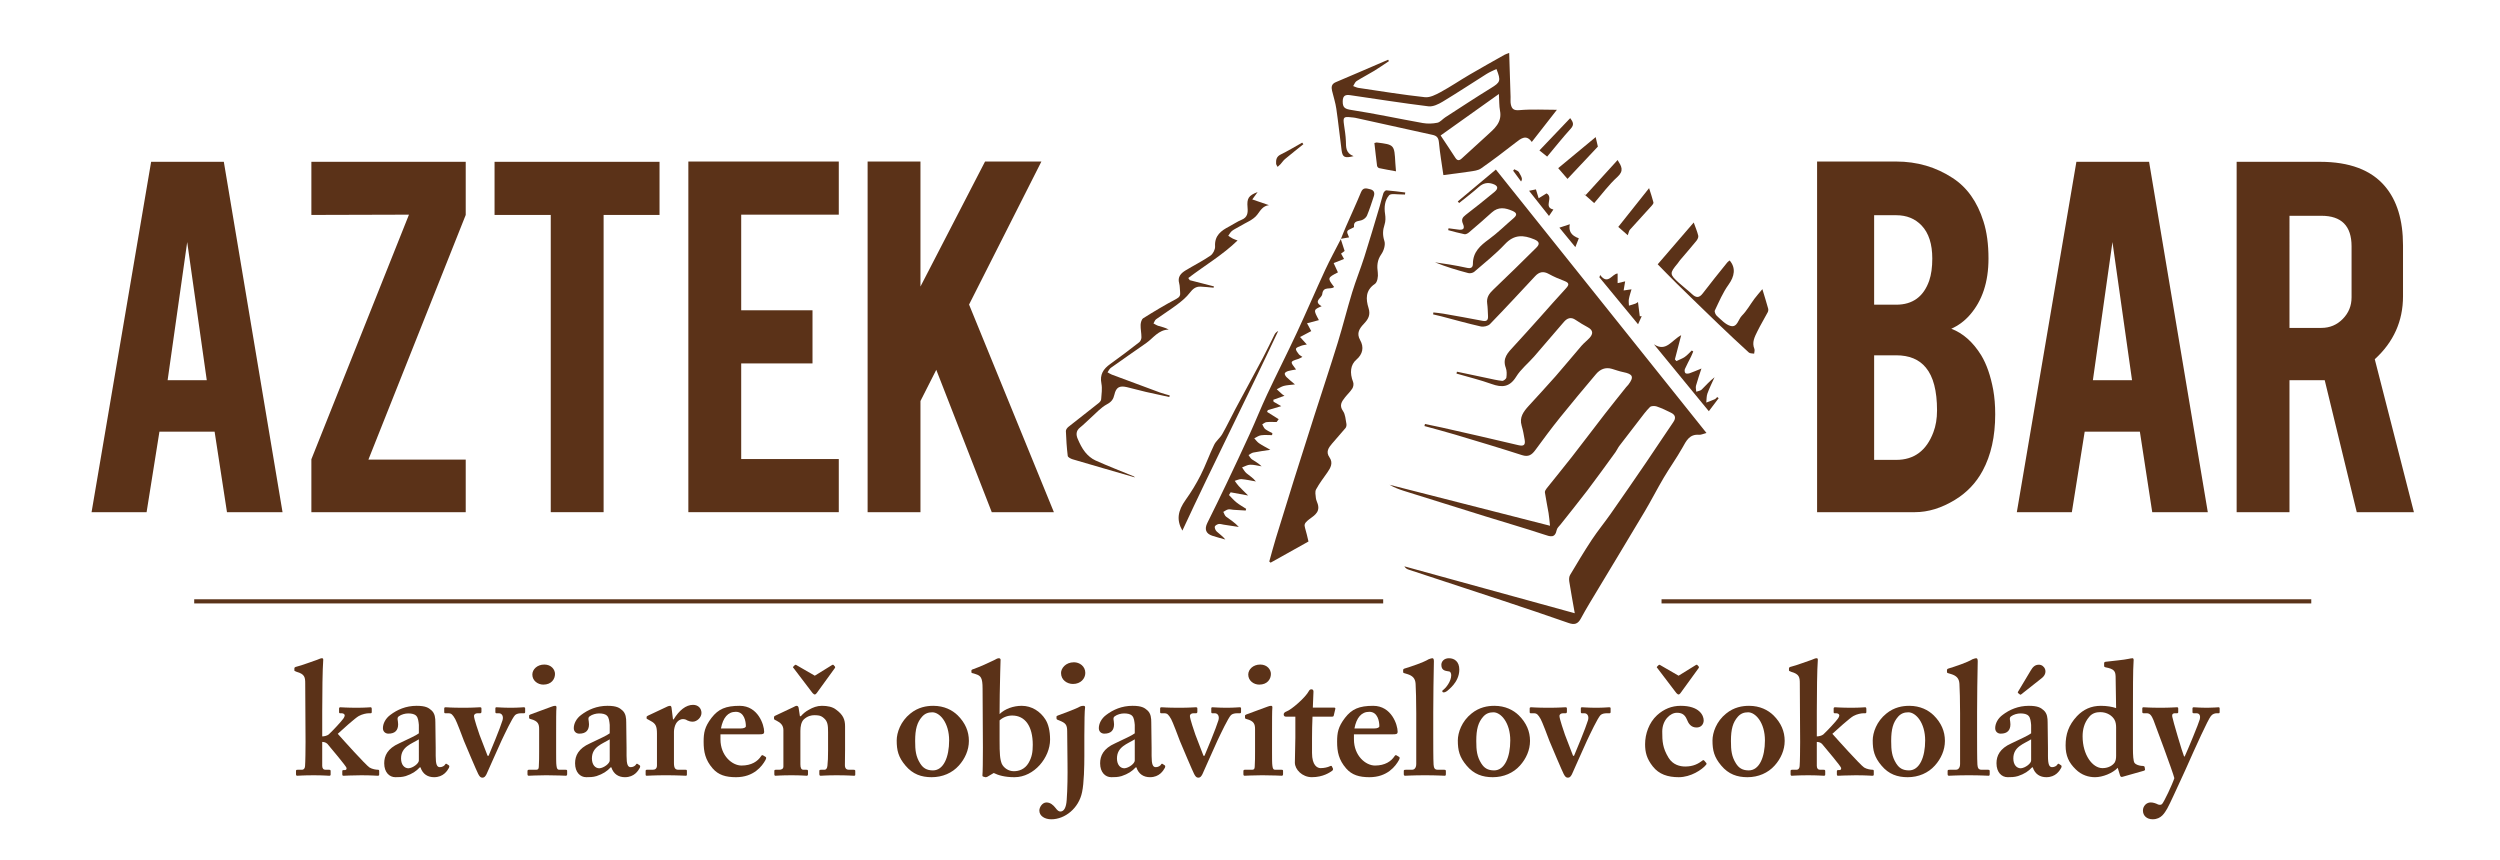 <?xml version="1.0" encoding="utf-8"?>
<!-- Generator: Adobe Illustrator 16.0.0, SVG Export Plug-In . SVG Version: 6.00 Build 0)  -->
<!DOCTYPE svg PUBLIC "-//W3C//DTD SVG 1.1//EN" "http://www.w3.org/Graphics/SVG/1.1/DTD/svg11.dtd">
<svg version="1.1" xmlns="http://www.w3.org/2000/svg" xmlns:xlink="http://www.w3.org/1999/xlink" x="0px" y="0px"
	 width="601.47px" height="206.989px" viewBox="0 0 601.47 206.989" enable-background="new 0 0 601.47 206.989"
	 xml:space="preserve">
<g id="Layer_2">
</g>
<g id="Layer_1">
</g>
<g id="Layer_3">
</g>
<g id="Layer_11">
</g>
<g id="Layer_10">
</g>
<g id="Layer_9">
</g>
<g id="Layer_8">
</g>
<g id="Layer_7">
</g>
<g id="Layer_6">
</g>
<g id="Layer_5">
</g>
<g id="Layer_4">
	<g>
		<path fill="none" d="M464.146,67.521c0.492-1.435,0.74-3.205,0.74-5.314c0-3.498-0.854-6.144-2.557-7.938
			c-1.57-1.659-3.611-2.489-6.121-2.489h-5.314v21.527h5.314C460.154,73.307,462.8,71.379,464.146,67.521z"/>
		<path fill="none" d="M465.156,103.981c0.582-1.522,0.873-3.272,0.873-5.246c0-4.709-0.896-8.14-2.689-10.293
			c-1.615-1.973-3.992-2.96-7.131-2.96h-5.314v25.159h5.314C460.513,110.642,463.496,108.422,465.156,103.981z"/>
		<path fill="none" d="M331.854,174.718c0-1.168-0.389-3.466-2.414-3.466c-1.908,0-3.076,1.401-3.582,4.011h4.712
			C331.387,175.263,331.854,175.029,331.854,174.718z"/>
		<path fill="none" d="M420.57,171.369c-1.012,0-1.791,0.312-2.453,1.051c-1.207,1.363-1.674,2.999-1.674,5.841
			c0,2.259,0.155,3.738,1.207,5.413c0.662,1.052,1.519,1.675,3.076,1.675c2.57,0,3.895-3.232,3.895-7.204
			C424.621,173.861,422.362,171.369,420.57,171.369z"/>
		<polygon fill="none" points="508.232,58.237 503.523,91.47 512.941,91.47 		"/>
		<path fill="none" d="M359.3,171.369c-1.012,0-1.791,0.312-2.453,1.051c-1.207,1.363-1.674,2.999-1.674,5.841
			c0,2.259,0.155,3.738,1.207,5.413c0.662,1.052,1.519,1.675,3.076,1.675c2.57,0,3.895-3.232,3.895-7.204
			C363.351,173.861,361.092,171.369,359.3,171.369z"/>
		<path fill="none" d="M346.599,32.595c1.271,1.918,2.424,3.616,3.528,5.347c0.47,0.737,0.934,0.756,1.538,0.202
			c2.015-1.842,4.046-3.673,6.055-5.526c1.752-1.618,3.715-3.104,3.163-5.989c-0.22-1.147-0.165-2.347-0.265-4.016
			C355.697,26.116,351.184,29.329,346.599,32.595z"/>
		<path fill="none" d="M224.301,171.369c-1.013,0-1.791,0.312-2.453,1.051c-1.207,1.363-1.675,2.999-1.675,5.841
			c0,2.259,0.156,3.738,1.208,5.413c0.662,1.052,1.519,1.675,3.076,1.675c2.57,0,3.894-3.232,3.894-7.204
			C228.351,173.861,226.092,171.369,224.301,171.369z"/>
		<path fill="none" d="M96.489,182.467c0,1.597,0.857,2.375,1.792,2.375c1.09-0.077,2.492-1.168,2.492-1.869v-5.101
			C99.059,178.962,96.489,179.624,96.489,182.467z"/>
		<path fill="none" d="M142.408,182.467c0,1.597,0.857,2.375,1.792,2.375c1.09-0.077,2.492-1.168,2.492-1.869v-5.101
			C144.978,178.962,142.408,179.624,142.408,182.467z"/>
		<polygon fill="none" points="40.328,91.47 49.746,91.47 45.037,58.237 		"/>
		<path fill="none" d="M268.729,182.467c0,1.597,0.857,2.375,1.792,2.375c1.09-0.077,2.492-1.168,2.492-1.869v-5.101
			C271.298,178.962,268.729,179.624,268.729,182.467z"/>
		<path fill="none" d="M179.446,174.718c0-1.168-0.39-3.466-2.415-3.466c-1.908,0-3.076,1.401-3.583,4.011h4.712
			C178.979,175.263,179.446,175.029,179.446,174.718z"/>
		<path fill="none" d="M243.525,172.147c-1.09,0-2.181,0.39-3.038,1.168v4.79c0,3.271,0.078,4.517,0.545,5.686
			c0.467,0.935,1.558,1.752,2.881,1.752c1.246,0,2.648-0.467,3.543-1.985c0.818-1.402,1.013-2.648,1.013-4.361
			C248.47,174.679,246.601,172.147,243.525,172.147z"/>
		<path fill="none" d="M325.221,26.475c5.721,0.884,11.383,2.116,17.085,3.128c1.135,0.2,2.369,0.161,3.498-0.069
			c0.695-0.142,1.256-0.881,1.909-1.302c3.648-2.356,7.272-4.751,10.97-7.024c2.294-1.409,2.483-1.743,1.343-4.607
			c-0.798,0.396-1.626,0.723-2.366,1.188c-3.531,2.217-7.006,4.524-10.576,6.677c-1.012,0.61-2.327,1.248-3.41,1.116
			c-6.28-0.768-12.533-1.767-18.795-2.675c-1.078-0.157-1.807-0.008-1.836,1.431C323.009,25.999,323.668,26.233,325.221,26.475z"/>
		<path fill="none" d="M558.492,51.914h-7.67V78.89h7.67c2.018,0,3.734-0.717,5.146-2.152c1.412-1.435,2.119-3.162,2.119-5.18
			V59.246C565.757,54.358,563.335,51.914,558.492,51.914z"/>
		<path fill="none" d="M505.294,171.33c-0.935,0-1.947,0.233-2.687,1.168c-1.207,1.44-1.558,3.076-1.558,4.673
			c0,4.439,2.375,7.633,4.789,7.633c1.559,0,2.57-0.779,2.96-1.402c0.233-0.467,0.312-0.935,0.312-1.558v-6.814
			c0-0.623-0.078-1.324-0.39-1.869C508.176,172.187,506.93,171.33,505.294,171.33z"/>
		<path fill="none" d="M484.382,182.467c0,1.597,0.856,2.375,1.791,2.375c1.09-0.077,2.492-1.168,2.492-1.869v-5.101
			C486.952,178.962,484.382,179.624,484.382,182.467z"/>
		<path fill="none" d="M459.123,171.369c-1.013,0-1.792,0.312-2.454,1.051c-1.207,1.363-1.674,2.999-1.674,5.841
			c0,2.259,0.155,3.738,1.207,5.413c0.662,1.052,1.519,1.675,3.076,1.675c2.57,0,3.894-3.232,3.894-7.204
			C463.171,173.861,460.914,171.369,459.123,171.369z"/>
		<path fill="#5B3218" d="M54.608,123.222h13.368L53.85,38.93H36.36l-14.33,84.292h13.239l3.089-19.375h13.274L54.608,123.222z
			 M40.328,91.47l4.709-33.232l4.709,33.232H40.328z"/>
		<polygon fill="#5B3218" points="112.047,110.574 88.635,110.574 112.047,51.712 112.047,38.93 74.913,38.93 74.913,51.712 
			98.391,51.645 74.913,110.494 74.913,123.222 112.047,123.222 		"/>
		<polygon fill="#5B3218" points="132.505,123.222 145.22,123.222 145.22,51.712 158.674,51.712 158.674,38.93 118.983,38.93 
			118.983,51.712 132.505,51.712 		"/>
		<polygon fill="#5B3218" points="201.802,110.439 178.324,110.439 178.324,87.434 195.479,87.434 195.479,74.651 178.324,74.651 
			178.324,51.645 201.802,51.645 201.802,38.863 165.609,38.863 165.609,123.222 201.802,123.222 		"/>
		<polygon fill="#5B3218" points="221.452,96.481 225.257,88.973 238.606,123.222 253.553,123.222 233.144,73.271 250.547,38.863 
			236.992,38.863 221.452,68.934 221.452,38.863 208.737,38.863 208.737,123.222 221.452,123.222 		"/>
		<path fill="#5B3218" d="M470.335,120.262c2.869-1.749,5.09-4.08,6.66-6.996c2.018-3.723,3.027-8.252,3.027-13.589
			c0-2.152-0.158-4.104-0.471-5.853c-0.629-3.407-1.594-6.188-2.895-8.342c-1.973-3.184-4.371-5.314-7.197-6.391
			c1.703-0.762,3.184-1.86,4.439-3.296c3.004-3.408,4.508-7.938,4.508-13.59c0-3.453-0.404-6.435-1.211-8.947
			c-1.48-4.709-3.947-8.184-7.4-10.427c-4.035-2.646-8.566-3.969-13.588-3.969h-19.039v84.359h23.545
			C463.898,123.222,467.105,122.235,470.335,120.262z M450.894,51.779h5.314c2.51,0,4.551,0.83,6.121,2.489
			c1.703,1.794,2.557,4.44,2.557,7.938c0,2.109-0.248,3.88-0.74,5.314c-1.346,3.858-3.992,5.786-7.938,5.786h-5.314V51.779z
			 M450.894,110.642V85.482h5.314c3.139,0,5.516,0.987,7.131,2.96c1.793,2.153,2.689,5.584,2.689,10.293
			c0,1.974-0.291,3.724-0.873,5.246c-1.66,4.44-4.643,6.66-8.947,6.66H450.894z"/>
		<path fill="#5B3218" d="M501.552,103.847h13.275l2.975,19.375h13.369L517.044,38.93h-17.49l-14.33,84.292h13.238L501.552,103.847z
			 M508.232,58.237l4.709,33.232h-9.418L508.232,58.237z"/>
		<path fill="#5B3218" d="M571.341,86.425c4.529-4.126,6.795-9.172,6.795-15.137V59.045c0-6.099-1.459-10.854-4.373-14.262
			c-3.32-3.902-8.521-5.853-15.607-5.853h-20.047v84.292h12.713V91.47h7.334c0.402,0,0.783,0,1.143,0l7.709,31.752h13.75
			L571.341,86.425z M565.757,71.558c0,2.018-0.707,3.745-2.119,5.18c-1.412,1.436-3.129,2.152-5.146,2.152h-7.67V51.914h7.67
			c4.844,0,7.266,2.445,7.266,7.333V71.558z"/>
		<path fill="#5B3218" d="M90.919,185.192c-0.467,0-1.402-0.155-2.025-0.545c-0.935-0.623-6.464-6.775-7.632-8.1
			c1.09-1.013,4.206-3.816,5.062-4.283c0.857-0.468,1.869-0.662,2.415-0.662h0.389c0.234,0,0.312-0.078,0.312-0.312v-0.701
			c0-0.272-0.078-0.429-0.272-0.429c-0.312,0-1.246,0.117-3.388,0.117c-2.259,0-3.661-0.117-3.894-0.117
			c-0.234,0-0.312,0.156-0.312,0.312v0.817c0,0.233,0.078,0.312,0.272,0.312h0.351c0.467,0,0.74,0.272,0.74,0.506
			c0,0.195-0.117,0.468-0.272,0.701c-0.467,0.701-2.648,3.037-3.583,3.895c-0.39,0.311-1.09,0.467-1.558,0.467v-5.919
			c0-4.634,0.078-10.397,0.233-12.267c0.039-0.467,0-0.623-0.312-0.623c-0.233,0-0.623,0.156-1.168,0.39
			c-0.545,0.156-3.816,1.402-4.907,1.636c-0.389,0.078-0.545,0.233-0.545,0.39v0.545c0,0.078,0.156,0.155,0.545,0.312
			c1.947,0.545,2.064,1.324,2.064,2.804l0.078,14.058c0,1.558-0.039,4.984-0.117,5.763c0,0.468-0.233,0.935-0.779,0.935h-1.012
			c-0.312,0-0.39,0.078-0.39,0.312v0.74c0,0.233,0.078,0.39,0.273,0.39c0.194,0,1.519-0.117,4.011-0.117
			c2.181,0,3.504,0.117,3.738,0.117c0.233,0,0.312-0.117,0.312-0.312v-0.779c0-0.272-0.078-0.351-0.39-0.351h-0.856
			c-0.467,0-0.779-0.312-0.779-0.935v-5.763c0.312,0,0.856,0.078,1.246,0.467c0.856,1.013,4.517,5.374,4.595,5.764
			c0.078,0.312-0.078,0.545-0.389,0.545h-0.312c-0.234,0-0.312,0.078-0.312,0.312v0.662c0,0.312,0.078,0.39,0.312,0.39
			c0.312,0,1.947-0.117,4.206-0.117c2.57,0,3.66,0.117,3.972,0.117s0.39-0.078,0.39-0.312v-0.779
			C91.23,185.271,91.152,185.192,90.919,185.192z"/>
		<path fill="#5B3218" d="M107.938,184.103l-0.468-0.312c-0.155-0.078-0.233-0.078-0.389,0.155
			c-0.156,0.312-0.701,0.623-1.246,0.623c-0.701,0-1.012-0.623-1.012-2.726v-1.869l-0.078-6.152c0-1.052-0.078-2.142-0.935-2.921
			c-0.701-0.623-1.402-1.09-3.583-1.09c-2.57,0-4.673,0.935-6.308,2.181c-1.168,0.856-1.792,2.103-1.792,3.192
			c0,0.857,0.623,1.324,1.324,1.324c1.636,0,2.337-0.856,2.337-2.259c0-0.935-0.39-1.519,0.155-1.907
			c0.623-0.468,1.558-0.701,2.259-0.701c0.856,0,1.558,0.155,1.947,0.584c0.467,0.467,0.545,1.401,0.623,2.181v2.024
			c-0.857,0.623-2.337,1.246-4.751,2.415c-2.804,1.246-3.583,2.998-3.583,4.789c0,2.181,1.246,3.349,2.687,3.349
			c0.779,0,1.597,0,2.492-0.272c1.519-0.506,2.531-1.168,3.388-2.103h0.156c0.545,1.675,1.792,2.375,3.271,2.375
			c2.259,0,3.193-1.557,3.583-2.258C108.171,184.336,108.093,184.181,107.938,184.103z M100.773,182.973
			c0,0.701-1.402,1.792-2.492,1.869c-0.935,0-1.792-0.778-1.792-2.375c0-2.843,2.57-3.505,4.284-4.595V182.973z"/>
		<path fill="#5B3218" d="M125.958,170.161c-0.312,0-1.246,0.117-3.038,0.117c-2.103,0-2.959-0.117-3.427-0.117
			c-0.233,0-0.312,0.078-0.312,0.273v0.856c0,0.194,0.078,0.312,0.234,0.312h0.623c0.701,0,1.168,0.701,0.856,1.713
			c-0.545,1.83-2.881,7.438-3.349,8.528h-0.234c-0.156-0.39-1.83-4.751-1.947-5.062c-0.234-0.7-1.324-3.815-1.324-4.517
			c0-0.429,0.39-0.662,0.857-0.662h0.623c0.233,0,0.312-0.156,0.312-0.39v-0.739c0-0.234-0.078-0.312-0.39-0.312
			c-0.467,0-1.479,0.117-3.894,0.117c-3.193,0-3.816-0.117-4.283-0.117c-0.312,0-0.39,0.078-0.39,0.312v0.817
			c0,0.233,0.078,0.312,0.273,0.312h0.74c0.701,0,1.012,0.312,1.635,1.401c0.312,0.507,1.83,4.479,2.103,5.257
			c0.389,0.974,3.193,7.555,3.427,7.944c0.312,0.584,0.545,0.896,1.012,0.896s0.701-0.312,0.974-0.817
			c0.195-0.39,3.115-7.049,3.622-8.1c0.779-1.636,2.57-5.452,3.271-6.153c0.389-0.35,1.012-0.428,1.479-0.428h0.662
			c0.195,0,0.272-0.117,0.272-0.312v-0.856C126.347,170.239,126.27,170.161,125.958,170.161z"/>
		<path fill="#5B3218" d="M133.526,162.14c0-1.012-0.856-2.258-2.57-2.258s-2.882,1.168-2.882,2.414
			c0,1.479,1.324,2.414,2.648,2.414C132.67,164.71,133.526,163.386,133.526,162.14z"/>
		<path fill="#5B3218" d="M136.058,185.192H134.5c-0.389,0-0.545-0.312-0.623-1.012c-0.078-0.468-0.078-1.869-0.078-3.35v-4.205
			c0-3.232,0-5.725,0.078-6.348c0.039-0.312-0.078-0.467-0.312-0.467s-0.545,0.077-0.935,0.233
			c-0.662,0.272-4.517,1.636-5.062,1.869c-0.195,0.078-0.273,0.155-0.273,0.312v0.428c0,0.156,0.039,0.273,0.39,0.351
			c1.791,0.468,2.025,1.246,2.025,2.415v5.49c0,1.09,0,2.336-0.078,3.505c0,0.623-0.233,0.778-0.623,0.778h-1.713
			c-0.233,0-0.389,0.078-0.389,0.312v0.74c0,0.312,0.117,0.39,0.312,0.39c0.467,0,1.947-0.117,4.206-0.117
			c2.609,0,4.4,0.117,4.711,0.117c0.234,0,0.312-0.156,0.312-0.39v-0.779C136.447,185.271,136.369,185.192,136.058,185.192z"/>
		<path fill="#5B3218" d="M153.857,184.103l-0.468-0.312c-0.155-0.078-0.233-0.078-0.389,0.155
			c-0.156,0.312-0.701,0.623-1.246,0.623c-0.701,0-1.012-0.623-1.012-2.726v-1.869l-0.078-6.152c0-1.052-0.078-2.142-0.935-2.921
			c-0.701-0.623-1.402-1.09-3.583-1.09c-2.57,0-4.673,0.935-6.308,2.181c-1.168,0.856-1.792,2.103-1.792,3.192
			c0,0.857,0.623,1.324,1.324,1.324c1.636,0,2.337-0.856,2.337-2.259c0-0.935-0.39-1.519,0.155-1.907
			c0.623-0.468,1.558-0.701,2.259-0.701c0.856,0,1.558,0.155,1.947,0.584c0.467,0.467,0.545,1.401,0.623,2.181v2.024
			c-0.857,0.623-2.337,1.246-4.751,2.415c-2.804,1.246-3.583,2.998-3.583,4.789c0,2.181,1.246,3.349,2.687,3.349
			c0.779,0,1.597,0,2.492-0.272c1.519-0.506,2.531-1.168,3.388-2.103h0.156c0.545,1.675,1.792,2.375,3.271,2.375
			c2.259,0,3.193-1.557,3.583-2.258C154.09,184.336,154.012,184.181,153.857,184.103z M146.692,182.973
			c0,0.701-1.402,1.792-2.492,1.869c-0.935,0-1.792-0.778-1.792-2.375c0-2.843,2.57-3.505,4.284-4.595V182.973z"/>
		<path fill="#5B3218" d="M166.741,169.577c-1.714,0-3.349,1.324-4.673,3.505h-0.156l-0.35-2.804
			c-0.039-0.233-0.117-0.467-0.351-0.467s-0.389,0.077-0.623,0.155l-4.712,2.22c-0.233,0.117-0.312,0.194-0.312,0.351v0.233
			c0,0.156,0.078,0.233,0.312,0.312l0.701,0.39c1.168,0.623,1.479,1.246,1.479,3.037v7.633c0,0.739-0.389,1.051-1.012,1.051h-1.363
			c-0.272,0-0.35,0.078-0.35,0.312v0.856c0,0.195,0.078,0.273,0.272,0.273c0.312,0,1.83-0.117,4.556-0.117
			c2.843,0,4.556,0.117,4.829,0.117c0.195,0,0.272-0.078,0.272-0.273v-0.896c0-0.194-0.078-0.272-0.312-0.272h-1.713
			c-0.779,0-1.09-0.389-1.09-1.635v-7.516c0-0.507,0.156-1.363,0.467-1.908c0.467-0.818,1.168-1.13,1.636-1.13
			c0.389,0,0.778,0.078,1.09,0.312c0.312,0.156,0.779,0.312,1.324,0.312c1.013,0,2.103-1.012,2.103-2.103
			C168.765,170.435,167.987,169.577,166.741,169.577z"/>
		<path fill="#5B3218" d="M184.158,182.077l-0.584-0.351c-0.156-0.077-0.312-0.077-0.467,0.195
			c-0.817,1.246-2.297,2.259-4.712,2.259c-2.219,0-5.062-2.337-5.062-6.309v-1.207h9.423c0.701,0,1.091-0.039,1.091-0.623
			c0-1.597-1.441-6.23-5.88-6.23c-3.388,0-5.14,0.778-6.775,2.881c-1.674,2.181-1.908,3.622-1.908,5.764
			c0,2.414,0.389,4.361,2.181,6.425c1.363,1.558,3.115,2.103,5.607,2.103c4.284,0,6.27-2.647,7.087-4.127
			C184.43,182.35,184.352,182.194,184.158,182.077z M177.031,171.252c2.025,0,2.415,2.298,2.415,3.466
			c0,0.312-0.467,0.545-1.285,0.545h-4.712C173.955,172.653,175.124,171.252,177.031,171.252z"/>
		<path fill="#5B3218" d="M195.487,166.735c0.234,0.233,0.39,0.35,0.545,0.35s0.312-0.155,0.467-0.35l4.322-5.958
			c0.117-0.156,0.156-0.234,0.039-0.429l-0.351-0.39c-0.156-0.077-0.234,0-0.389,0.078l-4.089,2.531l-4.517-2.609
			c-0.117-0.039-0.195-0.039-0.312,0.078l-0.312,0.312c-0.156,0.156-0.117,0.272,0.039,0.39L195.487,166.735z"/>
		<path fill="#5B3218" d="M205.3,185.192h-1.09c-0.467,0-0.935-0.233-0.935-1.09c0-0.779,0.039-2.492,0.039-3.738v-5.607
			c0-1.597-0.428-2.765-2.142-4.011c-0.857-0.701-2.103-0.935-3.427-0.935c-1.168,0-2.181,0.389-3.115,0.935
			c-0.779,0.389-1.48,1.012-1.947,1.558h-0.233l-0.312-2.025c-0.078-0.312-0.234-0.467-0.467-0.467
			c-0.234,0-0.467,0.155-0.779,0.312l-4.284,2.024c-0.233,0.078-0.389,0.233-0.389,0.39v0.312c0,0.155,0.078,0.312,0.312,0.39
			l0.312,0.155c0.935,0.468,1.635,1.091,1.635,2.259v8.762c0,0.623-0.545,0.778-1.012,0.778h-0.779c-0.312,0-0.39,0.078-0.39,0.312
			v0.74c0,0.233,0.078,0.39,0.234,0.39c0.233,0,1.479-0.117,3.894-0.117c2.336,0,3.427,0.117,3.66,0.117
			c0.234,0,0.312-0.156,0.312-0.39v-0.701c0-0.272-0.078-0.351-0.389-0.351h-0.701c-0.545,0-0.74-0.467-0.74-1.324v-8.021
			c0-1.051,0.195-2.142,0.818-2.765c0.935-0.856,1.869-1.013,2.492-1.013c0.856,0,1.558,0,2.336,0.701
			c0.935,0.779,1.012,1.791,1.012,3.349v4.479c0,1.558-0.039,2.647-0.156,3.66c-0.078,0.701-0.389,0.935-0.701,0.935h-0.779
			c-0.39,0-0.467,0.078-0.467,0.312v0.662c0,0.312,0.078,0.468,0.312,0.468c0.233,0,1.479-0.117,3.816-0.117
			c2.726,0,3.894,0.117,4.206,0.117c0.234,0,0.312-0.078,0.312-0.273v-0.896C205.768,185.271,205.651,185.192,205.3,185.192z"/>
		<path fill="#5B3218" d="M224.535,169.812c-1.596,0-3.621,0.312-5.529,1.869c-2.336,1.869-3.271,4.595-3.271,6.464
			c0,2.375,0.389,4.011,2.103,6.036c1.752,2.103,3.855,2.803,6.308,2.803c2.609,0,4.945-1.012,6.542-2.803
			c1.48-1.636,2.415-3.738,2.415-5.92c0-2.297-0.857-4.322-2.687-6.152C229.091,170.823,227.144,169.812,224.535,169.812z
			 M224.457,185.349c-1.558,0-2.415-0.623-3.076-1.675c-1.051-1.675-1.208-3.154-1.208-5.413c0-2.842,0.468-4.478,1.675-5.841
			c0.662-0.739,1.44-1.051,2.453-1.051c1.791,0,4.05,2.492,4.05,6.775C228.351,182.116,227.027,185.349,224.457,185.349z"/>
		<path fill="#5B3218" d="M251.507,173.082c-1.207-1.908-3.271-3.271-5.685-3.271c-1.986,0-4.011,0.7-5.335,1.985l0.039-4.673
			c0.039-3.388,0.195-7.827,0.195-8.139c0.078-0.389-0.078-0.623-0.39-0.623s-0.623,0.156-1.168,0.468
			c-1.246,0.623-3.505,1.636-5.062,2.181c-0.312,0.078-0.389,0.233-0.389,0.312v0.39c0,0.155,0.078,0.233,0.545,0.312l0.467,0.155
			c1.246,0.39,1.675,0.856,1.675,3.505l0.078,14.213c0,2.804-0.039,6.075-0.117,6.62c0,0.156,0,0.233,0.156,0.312l0.545,0.155
			c0.156,0,0.312,0,0.506-0.116l1.519-0.896c1.09,0.545,2.648,1.012,4.984,1.012c4.751,0,8.567-4.75,8.567-9.033
			C252.637,175.808,252.208,174.173,251.507,173.082z M247.458,183.558c-0.896,1.519-2.297,1.985-3.543,1.985
			c-1.324,0-2.414-0.817-2.881-1.752c-0.467-1.169-0.545-2.415-0.545-5.686v-4.79c0.857-0.778,1.947-1.168,3.038-1.168
			c3.076,0,4.945,2.531,4.945,7.049C248.47,180.909,248.275,182.155,247.458,183.558z"/>
		<path fill="#5B3218" d="M260.723,169.812c-0.233,0-0.545,0-1.012,0.233c-0.545,0.39-4.673,1.908-5.218,2.103
			c-0.233,0.078-0.312,0.156-0.312,0.312v0.39c0,0.155,0.078,0.233,0.234,0.312l0.389,0.155c1.558,0.623,1.947,1.013,1.947,2.648
			l0.078,7.671c0.039,2.804,0,6.153-0.194,8.801c-0.117,1.869-0.662,2.804-1.519,2.804c-0.389,0-0.701-0.233-1.168-0.856
			c-0.545-0.701-1.246-1.324-2.181-1.324c-1.013,0-1.713,1.168-1.713,1.947c0,1.323,1.324,2.103,2.881,2.103
			c3.271,0,6.62-2.648,7.399-6.542c0.467-2.103,0.545-6.309,0.545-8.645v-4.829c0-3.543,0.078-6.27,0.156-6.658
			C261.112,170.045,261.034,169.812,260.723,169.812z"/>
		<path fill="#5B3218" d="M258.386,159.336c-2.025,0-3.115,1.479-3.115,2.57c0,1.714,1.48,2.647,2.882,2.647
			c1.869,0,2.959-1.323,2.959-2.647C261.112,160.271,259.71,159.336,258.386,159.336z"/>
		<path fill="#5B3218" d="M280.177,184.103l-0.468-0.312c-0.155-0.078-0.233-0.078-0.389,0.155
			c-0.156,0.312-0.701,0.623-1.246,0.623c-0.701,0-1.012-0.623-1.012-2.726v-1.869l-0.078-6.152c0-1.052-0.078-2.142-0.935-2.921
			c-0.701-0.623-1.402-1.09-3.583-1.09c-2.57,0-4.673,0.935-6.308,2.181c-1.168,0.856-1.792,2.103-1.792,3.192
			c0,0.857,0.623,1.324,1.324,1.324c1.636,0,2.337-0.856,2.337-2.259c0-0.935-0.39-1.519,0.155-1.907
			c0.623-0.468,1.558-0.701,2.259-0.701c0.856,0,1.558,0.155,1.947,0.584c0.467,0.467,0.545,1.401,0.623,2.181v2.024
			c-0.857,0.623-2.337,1.246-4.751,2.415c-2.804,1.246-3.583,2.998-3.583,4.789c0,2.181,1.246,3.349,2.687,3.349
			c0.779,0,1.597,0,2.492-0.272c1.519-0.506,2.531-1.168,3.388-2.103h0.156c0.545,1.675,1.792,2.375,3.271,2.375
			c2.259,0,3.193-1.557,3.583-2.258C280.411,184.336,280.333,184.181,280.177,184.103z M273.012,182.973
			c0,0.701-1.402,1.792-2.492,1.869c-0.935,0-1.792-0.778-1.792-2.375c0-2.843,2.57-3.505,4.284-4.595V182.973z"/>
		<path fill="#5B3218" d="M298.197,170.161c-0.312,0-1.246,0.117-3.038,0.117c-2.103,0-2.959-0.117-3.427-0.117
			c-0.233,0-0.312,0.078-0.312,0.273v0.856c0,0.194,0.078,0.312,0.234,0.312h0.623c0.701,0,1.168,0.701,0.856,1.713
			c-0.545,1.83-2.881,7.438-3.349,8.528h-0.234c-0.156-0.39-1.83-4.751-1.947-5.062c-0.234-0.7-1.324-3.815-1.324-4.517
			c0-0.429,0.39-0.662,0.857-0.662h0.623c0.233,0,0.312-0.156,0.312-0.39v-0.739c0-0.234-0.078-0.312-0.39-0.312
			c-0.467,0-1.479,0.117-3.894,0.117c-3.193,0-3.816-0.117-4.283-0.117c-0.312,0-0.39,0.078-0.39,0.312v0.817
			c0,0.233,0.078,0.312,0.273,0.312h0.74c0.701,0,1.012,0.312,1.635,1.401c0.312,0.507,1.83,4.479,2.103,5.257
			c0.389,0.974,3.193,7.555,3.427,7.944c0.312,0.584,0.545,0.896,1.012,0.896s0.701-0.312,0.974-0.817
			c0.195-0.39,3.115-7.049,3.622-8.1c0.779-1.636,2.57-5.452,3.271-6.153c0.389-0.35,1.012-0.428,1.479-0.428h0.662
			c0.195,0,0.272-0.117,0.272-0.312v-0.856C298.586,170.239,298.509,170.161,298.197,170.161z"/>
		<path fill="#5B3218" d="M308.296,185.192h-1.557c-0.39,0-0.546-0.312-0.623-1.012c-0.078-0.468-0.078-1.869-0.078-3.35v-4.205
			c0-3.232,0-5.725,0.078-6.348c0.038-0.312-0.078-0.467-0.312-0.467c-0.233,0-0.545,0.077-0.934,0.233
			c-0.662,0.272-4.518,1.636-5.062,1.869c-0.195,0.078-0.273,0.155-0.273,0.312v0.428c0,0.156,0.039,0.273,0.39,0.351
			c1.791,0.468,2.025,1.246,2.025,2.415v5.49c0,1.09,0,2.336-0.078,3.505c0,0.623-0.233,0.778-0.623,0.778h-1.713
			c-0.233,0-0.389,0.078-0.389,0.312v0.74c0,0.312,0.117,0.39,0.312,0.39c0.467,0,1.947-0.117,4.205-0.117
			c2.609,0,4.4,0.117,4.712,0.117c0.234,0,0.312-0.156,0.312-0.39v-0.779C308.686,185.271,308.609,185.192,308.296,185.192z"/>
		<path fill="#5B3218" d="M305.766,162.14c0-1.012-0.857-2.258-2.57-2.258c-1.713,0-2.882,1.168-2.882,2.414
			c0,1.479,1.324,2.414,2.648,2.414C304.909,164.71,305.766,163.386,305.766,162.14z"/>
		<path fill="#5B3218" d="M320.991,170.239h-5.14l0.155-3.854c0-0.312-0.155-0.546-0.468-0.546c-0.233,0-0.467,0.078-0.623,0.39
			c-0.856,1.636-4.244,4.518-5.334,4.906c-0.507,0.195-0.74,0.429-0.74,0.74c0,0.39,0.233,0.545,0.545,0.545h2.259v5.062
			c0,1.479-0.117,4.595-0.117,5.997c0,1.635,1.753,3.504,4.089,3.504c2.727,0,4.361-1.168,4.906-1.557
			c0.156-0.156,0.234-0.312,0.156-0.546l-0.233-0.467c-0.078-0.195-0.195-0.195-0.468-0.078c-0.545,0.272-1.401,0.468-2.258,0.468
			c-0.779,0-2.064-0.623-2.064-3.661v-3.505c0-1.713,0.039-3.582,0.117-5.218h4.712c0.233,0,0.351-0.077,0.389-0.233l0.39-1.636
			C321.302,170.396,321.224,170.239,320.991,170.239z"/>
		<path fill="#5B3218" d="M336.566,182.077l-0.584-0.351c-0.155-0.077-0.312-0.077-0.467,0.195
			c-0.818,1.246-2.298,2.259-4.712,2.259c-2.22,0-5.062-2.337-5.062-6.309v-1.207h9.424c0.7,0,1.09-0.039,1.09-0.623
			c0-1.597-1.44-6.23-5.88-6.23c-3.388,0-5.14,0.778-6.775,2.881c-1.675,2.181-1.908,3.622-1.908,5.764
			c0,2.414,0.39,4.361,2.181,6.425c1.363,1.558,3.115,2.103,5.607,2.103c4.283,0,6.27-2.647,7.087-4.127
			C336.838,182.35,336.761,182.194,336.566,182.077z M329.44,171.252c2.025,0,2.414,2.298,2.414,3.466
			c0,0.312-0.467,0.545-1.284,0.545h-4.712C326.364,172.653,327.532,171.252,329.44,171.252z"/>
		<path fill="#5B3218" d="M347.393,185.192h-1.479c-0.856,0-0.935-0.545-1.013-1.246c-0.077-1.168-0.077-5.14-0.077-6.932v-5.607
			c0-2.142,0.077-10.241,0.155-12.344c0-0.545-0.155-0.701-0.39-0.701c-0.155,0-0.389,0.078-0.856,0.234
			c-1.246,0.778-4.283,1.791-5.841,2.258c-0.234,0.078-0.312,0.234-0.312,0.312v0.468c0,0.155,0,0.233,0.233,0.312l0.779,0.233
			c1.246,0.39,1.907,1.013,1.985,2.337c0.078,1.012,0.156,4.361,0.156,7.087v1.519v10.67c0,1.09-0.585,1.401-0.974,1.401h-1.48
			c-0.467,0-0.545,0.078-0.545,0.312v0.74c0,0.233,0.078,0.39,0.312,0.39c0.312,0,1.869-0.117,4.829-0.117
			c2.726,0,4.439,0.117,4.75,0.117c0.156,0,0.234-0.156,0.234-0.39v-0.701C347.861,185.271,347.783,185.192,347.393,185.192z"/>
		<path fill="#5B3218" d="M348.6,158.362c-1.129,0-1.83,0.74-1.83,1.597c0,1.558,1.285,1.441,1.947,1.597
			c0.233,0.078,0.429,0.429,0.429,0.896c0,1.479-1.285,3.038-1.83,3.466c-0.234,0.117-0.312,0.233-0.312,0.429
			c0,0.116,0.117,0.233,0.312,0.233c0.272,0,0.545-0.117,0.817-0.312c0.194-0.233,2.959-2.063,2.959-5.179
			C351.092,159.181,349.924,158.362,348.6,158.362z"/>
		<path fill="#5B3218" d="M359.535,169.812c-1.597,0-3.622,0.312-5.529,1.869c-2.337,1.869-3.271,4.595-3.271,6.464
			c0,2.375,0.39,4.011,2.103,6.036c1.753,2.103,3.855,2.803,6.309,2.803c2.609,0,4.945-1.012,6.542-2.803
			c1.479-1.636,2.414-3.738,2.414-5.92c0-2.297-0.856-4.322-2.687-6.152C364.09,170.823,362.143,169.812,359.535,169.812z
			 M359.457,185.349c-1.558,0-2.414-0.623-3.076-1.675c-1.052-1.675-1.207-3.154-1.207-5.413c0-2.842,0.467-4.478,1.674-5.841
			c0.662-0.739,1.441-1.051,2.453-1.051c1.792,0,4.051,2.492,4.051,6.775C363.351,182.116,362.027,185.349,359.457,185.349z"/>
		<path fill="#5B3218" d="M387.107,170.161c-0.312,0-1.246,0.117-3.037,0.117c-2.104,0-2.96-0.117-3.427-0.117
			c-0.234,0-0.312,0.078-0.312,0.273v0.856c0,0.194,0.077,0.312,0.233,0.312h0.623c0.701,0,1.168,0.701,0.856,1.713
			c-0.545,1.83-2.882,7.438-3.349,8.528h-0.233c-0.156-0.39-1.83-4.751-1.947-5.062c-0.233-0.7-1.324-3.815-1.324-4.517
			c0-0.429,0.39-0.662,0.856-0.662h0.623c0.234,0,0.312-0.156,0.312-0.39v-0.739c0-0.234-0.077-0.312-0.389-0.312
			c-0.468,0-1.48,0.117-3.895,0.117c-3.193,0-3.816-0.117-4.283-0.117c-0.312,0-0.39,0.078-0.39,0.312v0.817
			c0,0.233,0.078,0.312,0.272,0.312h0.74c0.701,0,1.013,0.312,1.636,1.401c0.312,0.507,1.83,4.479,2.103,5.257
			c0.39,0.974,3.193,7.555,3.427,7.944c0.312,0.584,0.545,0.896,1.013,0.896c0.467,0,0.7-0.312,0.973-0.817
			c0.195-0.39,3.115-7.049,3.622-8.1c0.778-1.636,2.57-5.452,3.271-6.153c0.39-0.35,1.013-0.428,1.48-0.428h0.662
			c0.194,0,0.272-0.117,0.272-0.312v-0.856C387.497,170.239,387.418,170.161,387.107,170.161z"/>
		<path fill="#5B3218" d="M410.001,182.973c-0.116-0.116-0.272-0.116-0.35-0.038c-1.052,0.817-2.259,1.479-4.206,1.479
			c-1.246,0-2.96-0.39-4.011-2.103c-1.441-2.376-1.519-3.973-1.519-6.309c0-2.765,1.946-4.518,3.505-4.518
			c1.012,0,1.869,0.272,2.414,1.597c0.389,1.013,1.012,1.947,2.336,1.947c1.091,0,1.714-0.779,1.714-1.714
			c0-1.168-1.013-3.504-5.53-3.504c-2.18,0-4.049,0.778-5.685,2.258c-1.947,1.792-2.882,4.518-2.882,6.971
			c0,1.947,0.39,3.505,1.869,5.374s3.582,2.569,6.23,2.569c2.882,0,5.607-1.791,6.581-2.998c0.155-0.194,0.116-0.351,0-0.467
			L410.001,182.973z"/>
		<path fill="#5B3218" d="M403.304,166.735c0.233,0.233,0.39,0.35,0.545,0.35c0.156,0,0.312-0.155,0.468-0.35l4.322-5.958
			c0.116-0.156,0.155-0.234,0.039-0.429l-0.351-0.39c-0.156-0.077-0.234,0-0.39,0.078l-4.089,2.531l-4.517-2.609
			c-0.117-0.039-0.195-0.039-0.312,0.078l-0.312,0.312c-0.156,0.156-0.117,0.272,0.038,0.39L403.304,166.735z"/>
		<path fill="#5B3218" d="M420.804,169.812c-1.597,0-3.622,0.312-5.529,1.869c-2.337,1.869-3.271,4.595-3.271,6.464
			c0,2.375,0.39,4.011,2.103,6.036c1.753,2.103,3.855,2.803,6.309,2.803c2.609,0,4.945-1.012,6.542-2.803
			c1.479-1.636,2.414-3.738,2.414-5.92c0-2.297-0.856-4.322-2.687-6.152C425.36,170.823,423.413,169.812,420.804,169.812z
			 M420.726,185.349c-1.558,0-2.414-0.623-3.076-1.675c-1.052-1.675-1.207-3.154-1.207-5.413c0-2.842,0.467-4.478,1.674-5.841
			c0.662-0.739,1.441-1.051,2.453-1.051c1.792,0,4.051,2.492,4.051,6.775C424.621,182.116,423.296,185.349,420.726,185.349z"/>
		<path fill="#5B3218" d="M450.501,185.192c-0.467,0-1.401-0.155-2.024-0.545c-0.935-0.623-6.464-6.775-7.633-8.1
			c1.091-1.013,4.206-3.816,5.062-4.283c0.856-0.468,1.869-0.662,2.414-0.662h0.39c0.233,0,0.312-0.078,0.312-0.312v-0.701
			c0-0.272-0.078-0.429-0.272-0.429c-0.312,0-1.246,0.117-3.388,0.117c-2.259,0-3.66-0.117-3.895-0.117
			c-0.233,0-0.312,0.156-0.312,0.312v0.817c0,0.233,0.078,0.312,0.273,0.312h0.35c0.468,0,0.74,0.272,0.74,0.506
			c0,0.195-0.117,0.468-0.272,0.701c-0.468,0.701-2.648,3.037-3.583,3.895c-0.389,0.311-1.09,0.467-1.558,0.467v-5.919
			c0-4.634,0.078-10.397,0.234-12.267c0.038-0.467,0-0.623-0.312-0.623c-0.234,0-0.623,0.156-1.169,0.39
			c-0.545,0.156-3.815,1.402-4.906,1.636c-0.39,0.078-0.545,0.233-0.545,0.39v0.545c0,0.078,0.155,0.155,0.545,0.312
			c1.947,0.545,2.063,1.324,2.063,2.804l0.078,14.058c0,1.558-0.039,4.984-0.116,5.763c0,0.468-0.234,0.935-0.779,0.935h-1.013
			c-0.312,0-0.389,0.078-0.389,0.312v0.74c0,0.233,0.077,0.39,0.272,0.39c0.194,0,1.519-0.117,4.011-0.117
			c2.181,0,3.505,0.117,3.738,0.117s0.312-0.117,0.312-0.312v-0.779c0-0.272-0.078-0.351-0.39-0.351h-0.856
			c-0.468,0-0.779-0.312-0.779-0.935v-5.763c0.312,0,0.857,0.078,1.246,0.467c0.857,1.013,4.518,5.374,4.596,5.764
			c0.077,0.312-0.078,0.545-0.39,0.545h-0.312c-0.233,0-0.312,0.078-0.312,0.312v0.662c0,0.312,0.078,0.39,0.312,0.39
			c0.312,0,1.947-0.117,4.205-0.117c2.57,0,3.661,0.117,3.973,0.117s0.389-0.078,0.389-0.312v-0.779
			C450.813,185.271,450.736,185.192,450.501,185.192z"/>
		<path fill="#5B3218" d="M459.356,169.812c-1.597,0-3.622,0.312-5.53,1.869c-2.336,1.869-3.271,4.595-3.271,6.464
			c0,2.375,0.39,4.011,2.103,6.036c1.753,2.103,3.855,2.803,6.309,2.803c2.609,0,4.945-1.012,6.542-2.803
			c1.479-1.636,2.414-3.738,2.414-5.92c0-2.297-0.856-4.322-2.687-6.152C463.912,170.823,461.964,169.812,459.356,169.812z
			 M459.278,185.349c-1.558,0-2.414-0.623-3.076-1.675c-1.052-1.675-1.207-3.154-1.207-5.413c0-2.842,0.467-4.478,1.674-5.841
			c0.662-0.739,1.441-1.051,2.454-1.051c1.791,0,4.049,2.492,4.049,6.775C463.171,182.116,461.848,185.349,459.278,185.349z"/>
		<path fill="#5B3218" d="M478.233,185.192h-1.479c-0.856,0-0.935-0.545-1.013-1.246c-0.077-1.168-0.077-5.14-0.077-6.932v-5.607
			c0-2.142,0.077-10.241,0.155-12.344c0-0.545-0.155-0.701-0.39-0.701c-0.155,0-0.389,0.078-0.856,0.234
			c-1.246,0.778-4.283,1.791-5.841,2.258c-0.234,0.078-0.312,0.234-0.312,0.312v0.468c0,0.155,0,0.233,0.233,0.312l0.779,0.233
			c1.246,0.39,1.907,1.013,1.985,2.337c0.078,1.012,0.156,4.361,0.156,7.087v1.519v10.67c0,1.09-0.585,1.401-0.974,1.401h-1.48
			c-0.467,0-0.545,0.078-0.545,0.312v0.74c0,0.233,0.078,0.39,0.312,0.39c0.312,0,1.869-0.117,4.829-0.117
			c2.726,0,4.439,0.117,4.75,0.117c0.156,0,0.234-0.156,0.234-0.39v-0.701C478.701,185.271,478.623,185.192,478.233,185.192z"/>
		<path fill="#5B3218" d="M486.29,167.046l5.023-3.972c1.558-1.323,0.584-3.154-0.778-3.154c-0.974,0-1.48,0.585-1.947,1.363
			l-3.076,5.14c-0.078,0.078-0.078,0.234,0,0.312l0.506,0.389C486.095,167.163,486.212,167.124,486.29,167.046z"/>
		<path fill="#5B3218" d="M495.831,184.103l-0.468-0.312c-0.155-0.078-0.233-0.078-0.389,0.155
			c-0.156,0.312-0.701,0.623-1.246,0.623c-0.701,0-1.013-0.623-1.013-2.726v-1.869l-0.078-6.152c0-1.052-0.078-2.142-0.935-2.921
			c-0.701-0.623-1.402-1.09-3.582-1.09c-2.57,0-4.674,0.935-6.309,2.181c-1.168,0.856-1.791,2.103-1.791,3.192
			c0,0.857,0.623,1.324,1.323,1.324c1.636,0,2.337-0.856,2.337-2.259c0-0.935-0.39-1.519,0.155-1.907
			c0.623-0.468,1.558-0.701,2.259-0.701c0.856,0,1.558,0.155,1.947,0.584c0.467,0.467,0.545,1.401,0.623,2.181v2.024
			c-0.857,0.623-2.337,1.246-4.751,2.415c-2.804,1.246-3.583,2.998-3.583,4.789c0,2.181,1.246,3.349,2.688,3.349
			c0.778,0,1.597,0,2.492-0.272c1.519-0.506,2.531-1.168,3.388-2.103h0.155c0.546,1.675,1.792,2.375,3.271,2.375
			c2.259,0,3.193-1.557,3.582-2.258C496.064,184.336,495.986,184.181,495.831,184.103z M488.666,182.973
			c0,0.701-1.402,1.792-2.492,1.869c-0.935,0-1.791-0.778-1.791-2.375c0-2.843,2.569-3.505,4.283-4.595V182.973z"/>
		<path fill="#5B3218" d="M516.042,184.959l-0.078-0.468c-0.078-0.155-0.233-0.233-0.779-0.233c-0.545-0.077-1.246-0.233-1.635-0.7
			c-0.312-0.39-0.39-1.947-0.39-3.428v-8.488c0-5.023,0-10.631,0.155-12.578c0.078-0.467-0.077-0.701-0.233-0.701
			c-0.312,0-0.545,0.078-1.013,0.156c-1.012,0.233-3.582,0.467-5.529,0.701c-0.233,0.077-0.312,0.155-0.312,0.312v0.7
			c0,0.156,0.078,0.234,0.312,0.312c2.104,0.39,2.414,0.935,2.453,2.259l0.117,7.555c-0.935-0.312-2.181-0.545-3.66-0.545
			c-2.337,0-4.206,0.856-5.764,2.492c-2.024,2.181-2.726,4.361-2.726,7.048c0,2.492,0.778,4.128,2.414,5.725
			c1.441,1.44,3.154,1.907,4.673,1.907c1.791,0,4.206-0.934,5.452-2.258l0.545,1.791c0.078,0.312,0.312,0.467,0.545,0.39
			l5.218-1.479C516.042,185.349,516.121,185.192,516.042,184.959z M509.111,181.844c0,0.623-0.078,1.091-0.312,1.558
			c-0.39,0.623-1.401,1.402-2.96,1.402c-2.414,0-4.789-3.193-4.789-7.633c0-1.597,0.351-3.232,1.558-4.673
			c0.739-0.935,1.752-1.168,2.687-1.168c1.636,0,2.882,0.856,3.427,1.83c0.312,0.545,0.39,1.246,0.39,1.869V181.844z"/>
		<path fill="#5B3218" d="M533.754,170.161c-0.351,0-1.285,0.117-2.609,0.117c-2.103,0-2.881-0.117-3.349-0.117
			c-0.233,0-0.312,0.117-0.312,0.312v0.856c0,0.155,0.078,0.272,0.312,0.272h0.623c0.701,0,1.052,0.467,0.818,1.479
			c-0.195,0.817-2.921,7.438-3.622,8.917h-0.155c-0.39-0.856-2.727-8.8-2.843-9.579c-0.117-0.584,0.194-0.817,0.584-0.817h0.584
			c0.194,0,0.272-0.117,0.272-0.272v-0.856c0-0.234-0.078-0.312-0.312-0.312c-0.467,0-1.636,0.117-3.894,0.117
			c-2.882,0-3.816-0.117-4.128-0.117c-0.233,0-0.312,0.117-0.312,0.273v0.856c0,0.194,0.078,0.312,0.312,0.312h0.778
			c0.779,0,1.169,0.623,1.597,1.636c0.272,0.661,4.79,12.812,5.023,13.979c-0.467,1.479-2.492,5.763-2.959,6.23
			c-0.234,0.233-0.701,0.233-1.013,0.078c-0.468-0.234-1.091-0.468-1.714-0.468c-1.012,0-1.869,0.856-1.869,1.947
			c0,1.246,0.935,2.103,2.337,2.103c2.103,0,2.882-1.558,3.505-2.57c0.7-1.246,2.336-4.906,4.283-9.111
			c2.804-6.309,5.451-12.15,6.23-13.162c0.429-0.545,1.013-0.662,1.401-0.662h0.468c0.155,0,0.233-0.078,0.233-0.312v-0.817
			C534.027,170.278,533.949,170.161,533.754,170.161z"/>
		<rect x="46.725" y="144.178" fill="#5A3319" width="286.053" height="1"/>
		<rect x="399.745" y="144.178" fill="#5A3319" width="156.318" height="1"/>
		<path fill="#5B3218" d="M377.549,139.921c0.371,2.373,0.813,4.729,1.319,7.617c-13.888-3.823-27.443-7.554-41-11.286
			c0.277,0.46,0.642,0.665,1.026,0.794c7.526,2.481,15.062,4.938,22.585,7.437c5.308,1.761,10.608,3.543,15.886,5.395
			c1.392,0.487,2.231,0.301,2.966-1.065c1.343-2.493,2.842-4.904,4.299-7.334c1.487-2.479,2.981-4.954,4.475-7.43
			c2.206-3.659,4.41-7.32,6.592-10.994c1.59-2.673,2.999-5.455,4.582-8.131c1.442-2.438,3.104-4.748,4.491-7.216
			c0.934-1.656,1.684-3.299,4.011-3.104c0.476,0.039,0.981-0.229,1.775-0.434c-16.97-21.221-33.759-42.222-50.675-63.376
			c-3.089,2.586-6.126,5.13-9.161,7.67c0.105,0.13,0.214,0.256,0.319,0.386c1.593-1.289,3.236-2.52,4.76-3.887
			c1.041-0.93,2.137-1.135,3.378-0.71c1.222,0.418,1.378,1.09,0.385,1.912c-2.285,1.891-4.6,3.745-6.954,5.551
			c-0.789,0.602-1.071,1.129-0.645,2.123c0.519,1.204,0.085,1.595-1.271,1.375c-0.729-0.117-1.466-0.196-2.197-0.292
			c-0.027,0.151-0.051,0.301-0.078,0.452c1.307,0.337,2.601,0.717,3.923,0.976c0.322,0.063,0.788-0.193,1.074-0.437
			c1.846-1.568,3.685-3.149,5.474-4.781c1.607-1.466,3.278-1.147,5.033-0.376c1.087,0.482,1.074,1.012,0.223,1.74
			c-1.972,1.683-3.823,3.531-5.912,5.055c-2.096,1.526-3.875,3.08-3.869,5.924c0.003,0.879-0.496,1.177-1.394,0.973
			c-1.394-0.319-2.806-0.563-4.215-0.807c-1.168-0.198-2.342-0.352-3.513-0.526c2.652,1.083,5.322,1.881,8.017,2.589
			c0.428,0.111,1.099-0.03,1.433-0.319c2.517-2.17,5.14-4.257,7.406-6.671c2.2-2.342,4.425-2.219,7.057-1.114
			c1.276,0.536,1.297,1.159,0.473,1.978c-3.433,3.402-6.876,6.794-10.381,10.125c-0.987,0.936-1.644,1.866-1.45,3.29
			c0.135,0.997,0.147,2.011,0.201,3.017c0.055,0.924-0.231,1.385-1.307,1.177c-3.151-0.617-6.318-1.171-9.485-1.728
			c-0.777-0.139-1.569-0.196-2.354-0.289c-0.021,0.153-0.042,0.31-0.063,0.467c0.642,0.15,1.282,0.289,1.921,0.454
			c3.179,0.831,6.346,1.729,9.549,2.451c0.678,0.154,1.749-0.093,2.213-0.572c3.682-3.79,7.268-7.68,10.877-11.542
			c0.96-1.027,1.98-1.241,3.272-0.518c1.198,0.668,2.478,1.204,3.763,1.695c1.201,0.461,1.156,0.924,0.338,1.803
			c-2.12,2.27-4.146,4.624-6.22,6.933c-2.107,2.348-4.212,4.706-6.355,7.021c-1.352,1.454-2.739,2.812-1.879,5.115
			c0.269,0.713,0.253,1.586,0.147,2.357c-0.042,0.322-0.683,0.831-1.008,0.801c-1.204-0.121-2.391-0.418-3.583-0.668
			c-2.436-0.509-4.871-1.026-7.306-1.542c-0.033,0.154-0.069,0.307-0.103,0.458c2.817,0.822,5.687,1.509,8.441,2.502
			c2.525,0.912,4.355,0.777,5.925-1.767c1.113-1.806,2.878-3.203,4.299-4.829c2.417-2.77,4.777-5.591,7.194-8.363
			c0.774-0.885,1.674-1.243,2.803-0.455c0.945,0.659,1.96,1.231,2.972,1.791c1.279,0.71,1.265,1.581,0.358,2.553
			c-0.605,0.653-1.331,1.201-1.912,1.872c-2.095,2.424-4.118,4.913-6.231,7.322c-2.119,2.415-4.32,4.756-6.479,7.141
			c-1.226,1.355-2.306,2.74-1.691,4.781c0.328,1.093,0.523,2.231,0.716,3.36c0.202,1.171-0.123,1.644-1.484,1.318
			c-6.12-1.469-12.265-2.845-18.402-4.242c-1.361-0.31-2.728-0.575-4.095-0.861c-0.042,0.168-0.084,0.334-0.126,0.5
			c2.469,0.684,4.949,1.325,7.402,2.06c5.377,1.61,10.754,3.218,16.091,4.94c1.545,0.497,2.354-0.093,3.188-1.228
			c1.933-2.634,3.878-5.266,5.925-7.812c2.836-3.528,5.75-6.996,8.67-10.458c0.984-1.165,2.255-1.731,3.823-1.267
			c0.915,0.271,1.815,0.608,2.746,0.792c2.323,0.46,2.622,1.159,1.207,3.026c-0.16,0.21-0.367,0.382-0.533,0.59
			c-1.71,2.149-3.435,4.284-5.118,6.451c-2.673,3.45-5.295,6.939-7.978,10.38c-1.975,2.526-4.019,5-6.012,7.511
			c-0.22,0.277-0.476,0.68-0.431,0.981c0.247,1.665,0.603,3.314,0.882,4.973c0.139,0.834,0.193,1.681,0.347,3.044
			c-13.18-3.366-25.896-6.611-38.615-9.859c1.09,0.639,2.236,1.084,3.407,1.454c6.519,2.047,13.039,4.088,19.562,6.114
			c4.741,1.473,9.507,2.863,14.225,4.407c1.457,0.479,2.613,0.979,3.047-1.126c0.096-0.476,0.584-0.876,0.912-1.294
			c2.149-2.728,4.344-5.422,6.445-8.186c2.306-3.041,4.533-6.145,6.779-9.228c0.337-0.463,0.557-1.014,0.903-1.472
			c1.58-2.086,3.182-4.161,4.79-6.229c0.83-1.069,1.625-2.183,2.583-3.131c0.307-0.304,1.138-0.319,1.622-0.153
			c1.198,0.409,2.36,0.958,3.492,1.532c0.979,0.497,1.213,1.213,0.53,2.213c-2.204,3.221-4.342,6.49-6.542,9.714
			c-2.824,4.137-5.666,8.261-8.538,12.364c-1.48,2.116-3.128,4.115-4.552,6.265c-0.909,1.376-1.787,2.772-2.648,4.179
			c-0.872,1.425-1.728,2.86-2.58,4.296C377.484,138.763,377.471,139.409,377.549,139.921z"/>
		<path fill="#5B3218" d="M337.123,46.777c0.298-0.012,0.599,0.021,0.896,0.036c0.024-0.169,0.048-0.337,0.069-0.506
			c-1.518-0.184-3.034-0.4-4.558-0.515c-0.226-0.015-0.611,0.409-0.708,0.704c-0.349,1.045-0.581,2.128-0.899,3.185
			c-1.214,4.049-2.396,8.11-3.679,12.135c-0.909,2.86-2.048,5.648-2.924,8.514c-1.237,4.046-2.252,8.162-3.501,12.205
			c-1.807,5.849-3.745,11.66-5.614,17.494c-1.662,5.19-3.314,10.383-4.949,15.583c-1.451,4.627-2.888,9.257-4.303,13.893
			c-0.565,1.852-1.057,3.728-1.58,5.591c0.108,0.09,0.214,0.184,0.322,0.276c3.031-1.697,6.063-3.393,9.109-5.093
			c-0.283-1.145-0.499-2.226-0.828-3.273c-0.234-0.755-0.09-1.113,0.552-1.7c1.168-1.068,3.182-1.765,2.517-4.022
			c-0.145-0.49-0.406-0.963-0.461-1.46c-0.075-0.692-0.247-1.532,0.048-2.077c0.783-1.433,1.779-2.751,2.725-4.091
			c0.798-1.135,1.418-2.306,0.5-3.619c-0.931-1.331-0.22-2.306,0.575-3.257c1.074-1.292,2.225-2.517,3.293-3.811
			c0.199-0.241,0.269-0.708,0.202-1.033c-0.202-1.036-0.244-2.228-0.812-3.035c-0.967-1.37-0.319-2.272,0.445-3.254
			c0.581-0.747,1.301-1.394,1.797-2.186c0.256-0.404,0.361-1.111,0.189-1.545c-0.885-2.236-0.62-4.188,0.783-5.389
			c1.535-1.315,1.882-2.974,0.903-4.705c-0.948-1.68-0.142-2.818,0.899-3.92c1.036-1.093,1.653-2.101,1.126-3.79
			c-0.662-2.113-0.794-4.254,1.536-5.816c0.587-0.391,0.812-1.791,0.692-2.655c-0.229-1.641-0.175-3.022,0.84-4.47
			c0.593-0.849,1.038-2.264,0.749-3.167c-0.46-1.427-0.418-2.613,0.036-3.977c0.259-0.771,0.256-1.698,0.127-2.514
			c-0.265-1.665-0.081-3.33,0.957-4.521C334.654,46.467,336.117,46.813,337.123,46.777z"/>
		<path fill="#5B3218" d="M258.051,110.497c4.992,1.478,9.992,2.914,14.996,4.362c-0.082-0.076-0.162-0.208-0.283-0.256
			c-3.076-1.271-6.187-2.466-9.221-3.83c-0.949-0.427-1.83-1.198-2.49-2.014c-0.746-0.933-1.289-2.059-1.768-3.17
			c-0.415-0.954-0.445-1.936,0.543-2.719c0.852-0.674,1.607-1.466,2.423-2.188c1.34-1.18,2.556-2.61,4.091-3.429
			c1.105-0.59,1.523-1.24,1.768-2.306c0.4-1.755,1.223-2.231,3.02-1.803c1.547,0.367,3.076,0.798,4.624,1.159
			c1.852,0.427,3.715,0.812,5.572,1.219c0.03-0.129,0.063-0.259,0.097-0.388c-0.783-0.232-1.578-0.419-2.342-0.699
			c-3.865-1.421-7.723-2.857-11.578-4.302c-0.365-0.138-0.696-0.37-1.043-0.56c0.263-0.361,0.449-0.828,0.793-1.072
			c2.829-2.017,5.689-3.992,8.534-5.982c1.692-1.186,2.896-3.167,5.397-3.23c-0.854-0.479-1.686-0.647-2.498-0.891
			c-0.41-0.124-0.779-0.383-1.168-0.578c0.204-0.343,0.328-0.795,0.626-1.009c1.671-1.204,3.429-2.294,5.069-3.537
			c1.105-0.837,2.219-1.749,3.047-2.842c0.719-0.945,1.451-1.529,2.615-1.472c1.039,0.048,2.072,0.168,3.107,0.259
			c0.023-0.105,0.049-0.21,0.072-0.316c-1.936-0.497-3.875-0.997-5.811-1.493c-0.117-0.172-0.237-0.346-0.357-0.518
			c3.967-3.031,8.314-5.582,11.861-9.041c-0.175-0.066-0.672-0.213-1.13-0.434c-0.394-0.189-0.743-0.463-1.113-0.701
			c0.298-0.397,0.529-0.876,0.906-1.168c0.539-0.421,1.192-0.689,1.779-1.054c1.483-0.918,3.348-1.565,4.311-2.872
			c0.81-1.096,1.349-2.068,2.791-2.264c-1.256-0.431-2.514-0.861-4.01-1.376c0.463-0.638,0.812-1.12,1.294-1.782
			c-2.206,0.849-2.622,1.508-2.43,3.715c0.112,1.286,0.007,2.391-1.447,2.972c-1.023,0.409-1.945,1.078-2.933,1.586
			c-1.975,1.018-3.591,2.191-3.432,4.82c0.045,0.729-0.5,1.788-1.111,2.207c-1.908,1.307-3.997,2.351-5.984,3.555
			c-1.138,0.692-1.981,1.572-1.538,3.119c0.186,0.653,0.129,1.373,0.217,2.056c0.107,0.819-0.091,1.258-0.945,1.707
			c-2.707,1.418-5.329,3.002-7.918,4.625c-0.397,0.247-0.614,1.039-0.635,1.586c-0.033,1,0.201,2.005,0.198,3.007
			c0,0.403-0.226,0.948-0.536,1.189c-2.3,1.789-4.617,3.556-6.99,5.248c-1.649,1.177-2.531,2.523-2.104,4.681
			c0.237,1.213,0.026,2.529-0.061,3.79c-0.021,0.311-0.305,0.672-0.566,0.879c-2.436,1.936-4.9,3.829-7.33,5.771
			c-0.289,0.232-0.605,0.674-0.59,1.009c0.078,1.993,0.201,3.985,0.445,5.966C256.926,110.006,257.606,110.364,258.051,110.497z"/>
		<path fill="#5B3218" d="M304.847,94.918c-1.448,3.088-2.707,6.268-4.122,9.375c-1.809,3.974-3.676,7.926-5.551,11.873
			c-1.535,3.224-3.104,6.437-4.697,9.636c-0.742,1.497-0.382,2.577,1.181,3.092c1.036,0.344,2.095,0.611,3.146,0.909
			c-0.613-0.779-1.391-1.291-2.064-1.917c-0.289-0.269-0.527-0.789-0.482-1.159c0.033-0.259,0.555-0.575,0.904-0.65
			c0.382-0.081,0.815,0.084,1.225,0.147c1.22,0.184,2.438,0.37,3.658,0.557c-0.981-1.087-2.062-1.73-3.064-2.48
			c-0.326-0.24-0.449-0.752-0.666-1.144c0.385-0.208,0.753-0.509,1.165-0.597c0.392-0.084,0.834,0.063,1.253,0.091
			c0.99,0.065,1.98,0.12,2.971,0.178c0.036-0.139,0.072-0.274,0.108-0.413c-0.776-0.502-1.596-0.951-2.314-1.526
			c-0.663-0.527-1.22-1.189-1.821-1.792c0.132-0.217,0.268-0.437,0.4-0.653c1.345,0.247,2.688,0.491,4.211,0.771
			c-0.837-0.834-1.577-1.539-2.275-2.285c-0.355-0.376-0.636-0.828-0.948-1.246c0.538-0.147,1.087-0.452,1.61-0.41
			c1.168,0.094,2.321,0.361,3.48,0.56c-0.672-0.849-1.518-1.355-2.265-1.981c-0.437-0.367-0.716-0.921-1.065-1.394
			c0.647-0.232,1.292-0.642,1.944-0.656c0.916-0.021,1.843,0.25,2.764,0.394c-0.729-0.744-1.565-1.162-2.33-1.683
			c-0.349-0.238-0.554-0.684-0.821-1.036c0.379-0.208,0.74-0.518,1.144-0.599c1.256-0.253,2.529-0.416,4.101-0.663
			c-1.138-0.653-1.975-1.071-2.739-1.595c-0.437-0.301-0.756-0.774-1.129-1.168c0.535-0.256,1.054-0.653,1.616-0.731
			c0.873-0.126,1.779-0.033,2.67-0.033c0.024-0.159,0.052-0.319,0.075-0.476c-0.587-0.325-1.225-0.584-1.742-0.993
			c-0.325-0.259-0.473-0.747-0.699-1.129c0.341-0.187,0.672-0.5,1.027-0.536c0.807-0.081,1.625-0.024,2.438-0.024
			c0.162-0.229,0.328-0.455,0.49-0.68c-0.927-0.584-1.857-1.168-2.784-1.752c0.06-0.145,0.117-0.292,0.177-0.437
			c0.991-0.292,1.981-0.581,3.222-0.945c-0.807-0.469-1.331-0.773-1.852-1.078c-0.018-0.153-0.036-0.307-0.054-0.46
			c0.86-0.31,1.719-0.617,2.688-0.966c-0.249-0.163-0.433-0.253-0.58-0.382c-0.437-0.385-0.855-0.786-1.28-1.18
			c0.566-0.277,1.108-0.65,1.704-0.81c0.753-0.196,1.548-0.216,2.674-0.355c-0.931-0.798-1.523-1.25-2.041-1.773
			c-0.227-0.229-0.482-0.668-0.4-0.9c0.09-0.256,0.523-0.46,0.849-0.557c0.565-0.166,1.159-0.231,1.86-0.361
			c-1.484-1.915-1.484-1.908,0.603-2.559c0.273-0.084,0.515-0.262,0.918-0.473c-0.403-0.295-0.711-0.431-0.879-0.666
			c-0.292-0.4-0.735-0.915-0.656-1.289c0.065-0.313,0.758-0.548,1.213-0.71c0.494-0.18,1.032-0.238,1.391-0.313
			c-0.581-0.641-1.107-1.225-1.632-1.806c0.9-0.476,1.804-0.952,2.694-1.421c-0.265-0.491-0.599-1.111-1.011-1.882
			c1.074-0.283,1.941-0.512,2.851-0.755c-1.334-2.49-1.334-2.49,0.662-3.348c-2.131-1.213,0.042-1.93,0.147-2.911
			c0.223-2.05,2.044-0.966,2.854-1.722c-1.647-2.137-1.626-2.222,0.915-3.507c-0.344-0.746-0.684-1.49-1.026-2.236
			c0.81-0.322,1.616-0.645,2.498-0.997c-0.237-0.424-0.454-0.822-0.713-1.286c0.406-0.304,0.758-0.569,0.852-0.641
			c-0.348-1.07-0.631-1.952-0.914-2.832c-1.259,2.467-2.598,4.898-3.761,7.41c-2.331,5.028-4.504,10.13-6.847,15.152
			C309.658,85.07,307.174,89.957,304.847,94.918z"/>
		<path fill="#5B3218" d="M403.356,68.176c3.362,3.296,6.737,6.578,10.13,9.838c2.396,2.297,4.819,4.57,7.273,6.804
			c0.273,0.25,0.837,0.187,1.265,0.268c0.029-0.379,0.192-0.816,0.062-1.129c-0.659-1.586,0.072-2.929,0.723-4.25
			c0.765-1.554,1.668-3.038,2.478-4.573c0.133-0.247,0.187-0.611,0.114-0.879c-0.409-1.479-0.869-2.944-1.396-4.69
			c-0.746,0.9-1.36,1.581-1.908,2.312c-1.009,1.358-1.834,2.89-3.017,4.067c-0.879,0.876-1.1,2.915-2.733,2.472
			c-1.223-0.334-2.246-1.496-3.27-2.39c-0.328-0.289-0.653-1.026-0.506-1.333c1.009-2.12,1.936-4.329,3.299-6.214
			c1.448-2.008,1.789-4.043,0.263-5.813c-0.196,0.16-0.428,0.292-0.581,0.485c-1.976,2.468-3.98,4.913-5.889,7.433
			c-0.888,1.171-1.638,1.072-2.607,0.156c-0.996-0.933-2.095-1.755-3.109-2.67c-2.307-2.083-2.31-2.327-0.311-4.714
			c0.205-0.244,0.358-0.53,0.566-0.771c1.31-1.544,2.646-3.067,3.926-4.639c0.268-0.325,0.532-0.864,0.451-1.225
			c-0.231-0.993-0.647-1.948-1.09-3.194c-2.986,3.465-5.813,6.744-8.667,10.058C400.176,64.958,401.742,66.592,403.356,68.176z"/>
		<path fill="#5B3218" d="M297.269,98.311c-1.083,2.029-2.059,4.112-3.194,6.108c-0.532,0.936-1.502,1.641-1.965,2.598
			c-1.166,2.394-2.045,4.922-3.246,7.292c-1.035,2.047-2.242,4.034-3.576,5.901c-1.957,2.733-2.275,4.889-0.822,7.451
			c7.481-16.128,15.52-31.954,23.058-48.036c-0.385,0.214-0.692,0.491-0.867,0.831c-0.951,1.867-1.83,3.772-2.812,5.627
			C301.676,90.17,299.449,94.229,297.269,98.311z"/>
		<path fill="#5B3218" d="M413.495,95.794c-0.12-0.09-0.24-0.181-0.361-0.271c-0.184,0.174-0.334,0.413-0.554,0.512
			c-0.674,0.301-1.376,0.548-2.065,0.816c0.082-0.735,0.027-1.515,0.271-2.186c0.484-1.334,1.132-2.61,1.713-3.908
			c-1.184,0.924-2.099,1.993-3.101,2.974c-0.308,0.301-0.861,0.35-1.301,0.512c-0.027-0.481-0.181-0.996-0.063-1.439
			c0.358-1.321,0.819-2.616,1.312-4.148c-1.113,0.455-1.969,0.84-2.851,1.144c-0.313,0.108-0.816,0.147-1.006-0.027
			c-0.195-0.178-0.243-0.717-0.123-0.994c0.434-1.002,0.976-1.957,1.457-2.938c0.208-0.418,0.367-0.861,0.548-1.291
			c-0.117-0.075-0.234-0.151-0.353-0.226c-0.554,0.524-1.057,1.123-1.68,1.55c-0.611,0.422-1.346,0.671-2.026,0.997
			c-0.117-0.138-0.234-0.274-0.352-0.413c0.467-1.794,0.936-3.588,1.517-5.819c-2.33,1.216-3.621,4.127-6.557,2.194
			c4.365,5.323,8.733,10.645,13.204,16.097C412.007,97.766,412.751,96.778,413.495,95.794z"/>
		<path fill="#5B3218" d="M384.98,66.162c-0.063,0.187-0.124,0.374-0.188,0.56c3.053,3.706,6.108,7.412,9.306,11.292
			c0.37-0.822,0.623-1.378,0.876-1.936c-0.153,0.003-0.31,0.006-0.463,0.009c-0.142-1.138-0.286-2.279-0.431-3.426
			c-0.16,0.105-0.358,0.295-0.597,0.382c-0.515,0.19-1.051,0.328-1.577,0.488c-0.012-0.527-0.111-1.069-0.019-1.578
			c0.151-0.816,0.428-1.607,0.636-2.345c-0.783,0.111-1.34,0.193-1.896,0.271c0.129-0.771,0.256-1.544,0.364-2.188
			c-0.521,0.121-1.165,0.274-1.81,0.427c0-0.734,0-1.472,0-2.312C387.861,65.824,386.874,68.714,384.98,66.162z"/>
		<path fill="#5B3218" d="M322.621,57.449c-0.022,0.004-0.047,0.008-0.069,0.012c0,0,0.004,0.004,0.004,0.004
			c0.009,0.025,0.017,0.05,0.024,0.075c0.006-0.01,0.012-0.021,0.017-0.031C322.604,57.49,322.612,57.469,322.621,57.449z"/>
		<path fill="#5B3218" d="M325.257,54.917c0.188-0.084,0.513-0.232,0.503-0.316c-0.187-1.551,1.042-1.325,1.912-1.65
			c0.479-0.181,1.018-0.623,1.207-1.081c0.629-1.508,1.135-3.071,1.641-4.63c0.265-0.81,0.094-1.478-0.864-1.707
			c-0.876-0.213-1.7-0.539-2.212,0.705c-1.145,2.772-2.412,5.497-3.61,8.249c-0.428,0.976-0.812,1.973-1.213,2.962
			c0.64-0.113,1.279-0.224,1.948-0.34C323.885,55.547,323.885,55.55,325.257,54.917z"/>
		<path fill="#5B3218" d="M381.036,46.636c0.777,0.692,1.551,1.382,2.502,2.228c1.869-2.149,3.525-4.431,5.575-6.283
			c1.683-1.52,0.99-2.601,0.061-4.079c-2.613,2.869-5.142,5.645-7.671,8.423C381.346,46.828,381.193,46.732,381.036,46.636z"/>
		<path fill="#5B3218" d="M391.624,56.594c0.238-0.644,0.28-1.062,0.503-1.315c1.74-1.951,3.522-3.866,5.271-5.807
			c0.195-0.214,0.454-0.557,0.4-0.771c-0.256-1.03-0.608-2.038-1.048-3.438c-2.607,3.282-4.967,6.247-7.415,9.327
			C390.035,55.204,390.733,55.812,391.624,56.594z"/>
		<path fill="#5B3218" d="M377.12,43.041c2.592-2.757,4.958-5.274,7.309-7.773c-0.156-0.674-0.304-1.307-0.532-2.283
			c-3.098,2.566-5.997,4.972-9.014,7.47C375.56,41.238,376.261,42.051,377.12,43.041z"/>
		<path fill="#5B3218" d="M331.796,40.446c1.268,0.277,2.547,0.494,4.062,0.771c-0.072-0.903-0.13-1.472-0.16-2.041
			c-0.234-4.365-0.231-4.365-4.503-4.898c-0.049-0.006-0.103,0.022-0.533,0.129c0.205,1.788,0.4,3.643,0.642,5.491
			C331.333,40.106,331.595,40.404,331.796,40.446z"/>
		<path fill="#5B3218" d="M372.227,37.677c1.936-2.312,3.73-4.584,5.675-6.718c0.879-0.965,0.569-1.597-0.129-2.539
			c-2.496,2.619-4.898,5.136-7.406,7.767C370.996,36.692,371.592,37.168,372.227,37.677z"/>
		<path fill="#5B3218" d="M372.077,46.527c-0.53,0.328-1.141,0.708-1.896,1.174c-0.247-0.804-0.439-1.436-0.656-2.137
			c-0.448,0.09-0.934,0.19-1.649,0.337c1.68,2.122,3.2,4.046,4.792,6.06c0.446-0.656,0.711-1.042,1.06-1.556
			C371.225,49.86,373.877,47.506,372.077,46.527z"/>
		<path fill="#5B3218" d="M307.378,40.151c0.235-0.22,0.488-0.425,0.705-0.66c0.367-0.4,0.662-0.879,1.074-1.222
			c1.454-1.216,2.944-2.387,4.419-3.576c-0.096-0.127-0.189-0.25-0.285-0.375c-1.72,0.962-3.408,1.991-5.176,2.855
			c-1.023,0.503-1.152,1.279-1.099,2.204C307.033,39.643,307.252,39.896,307.378,40.151z"/>
		<path fill="#5B3218" d="M375.171,54.773c1.328,1.623,2.559,3.125,3.839,4.681c0.321-0.822,0.577-1.472,0.833-2.122
			c-1.833-0.659-2.498-1.731-2.167-3.381C376.932,54.195,376.192,54.439,375.171,54.773z"/>
		<path fill="#5B3218" d="M364.316,40.726c-0.091,0.115-0.184,0.229-0.274,0.343c0.6,0.816,1.198,1.632,1.906,2.592
			c0.352-0.523,0.301-0.861-0.524-2.249C365.228,41.082,364.695,40.949,364.316,40.726z"/>
		<path fill-rule="evenodd" clip-rule="evenodd" fill="#5B3218" d="M321.503,26.162c0.488,3.325,0.828,6.672,1.271,10.003
			c0.223,1.668,0.731,1.945,2.884,1.4c-1.947-0.738-1.803-2.186-1.854-3.625c-0.046-1.315-0.266-2.628-0.452-3.936
			c-0.262-1.82-0.1-1.998,1.771-1.773c0.315,0.037,0.638,0.046,0.948,0.114c6.192,1.367,12.382,2.751,18.58,4.1
			c1.045,0.226,1.437,0.713,1.539,1.826c0.234,2.556,0.68,5.091,1.071,7.849c2.194-0.289,4.287-0.524,6.367-0.849
			c0.915-0.145,1.96-0.241,2.677-0.741c2.829-1.975,5.581-4.067,8.303-6.191c1.354-1.06,2.598-2.063,3.92-0.184
			c2.077-2.661,4.058-5.198,6.042-7.737c-2.947,0-6.006-0.184-9.025,0.08c-1.422,0.125-1.849-0.354-2.068-1.45
			c-0.111-0.564-0.03-1.166-0.052-1.75c-0.105-3.429-0.217-6.859-0.334-10.573c-0.645,0.259-0.903,0.33-1.126,0.456
			c-2.809,1.588-5.63,3.155-8.414,4.787c-2.327,1.362-4.561,2.887-6.927,4.174c-1.169,0.634-2.59,1.374-3.806,1.242
			c-5.355-0.58-10.678-1.454-16.01-2.243c-0.431-0.065-0.834-0.285-1.249-0.432c0.268-0.41,0.442-0.965,0.818-1.204
			c1.382-0.876,2.852-1.618,4.251-2.47c1.204-0.734,2.357-1.549,3.534-2.329c-0.063-0.113-0.129-0.226-0.192-0.34
			c-4.196,1.807-8.388,3.628-12.599,5.404c-1.033,0.435-1.103,1.171-0.892,2.071C320.821,23.282,321.293,24.703,321.503,26.162z
			 M357.72,32.617c-2.009,1.853-4.04,3.684-6.055,5.526c-0.604,0.554-1.068,0.536-1.538-0.202c-1.104-1.731-2.258-3.429-3.528-5.347
			c4.585-3.266,9.098-6.479,14.02-9.982c0.1,1.669,0.045,2.869,0.265,4.016C361.435,29.514,359.472,30.999,357.72,32.617z
			 M324.878,22.906c6.262,0.908,12.515,1.907,18.795,2.675c1.083,0.132,2.398-0.506,3.41-1.116c3.57-2.152,7.045-4.46,10.576-6.677
			c0.74-0.465,1.568-0.792,2.366-1.188c1.141,2.865,0.951,3.199-1.343,4.607c-3.697,2.273-7.321,4.668-10.97,7.024
			c-0.653,0.421-1.214,1.16-1.909,1.302c-1.129,0.23-2.363,0.27-3.498,0.069c-5.702-1.012-11.364-2.244-17.085-3.128
			c-1.553-0.241-2.212-0.476-2.179-2.138C323.072,22.898,323.8,22.749,324.878,22.906z"/>
	</g>
</g>
</svg>
